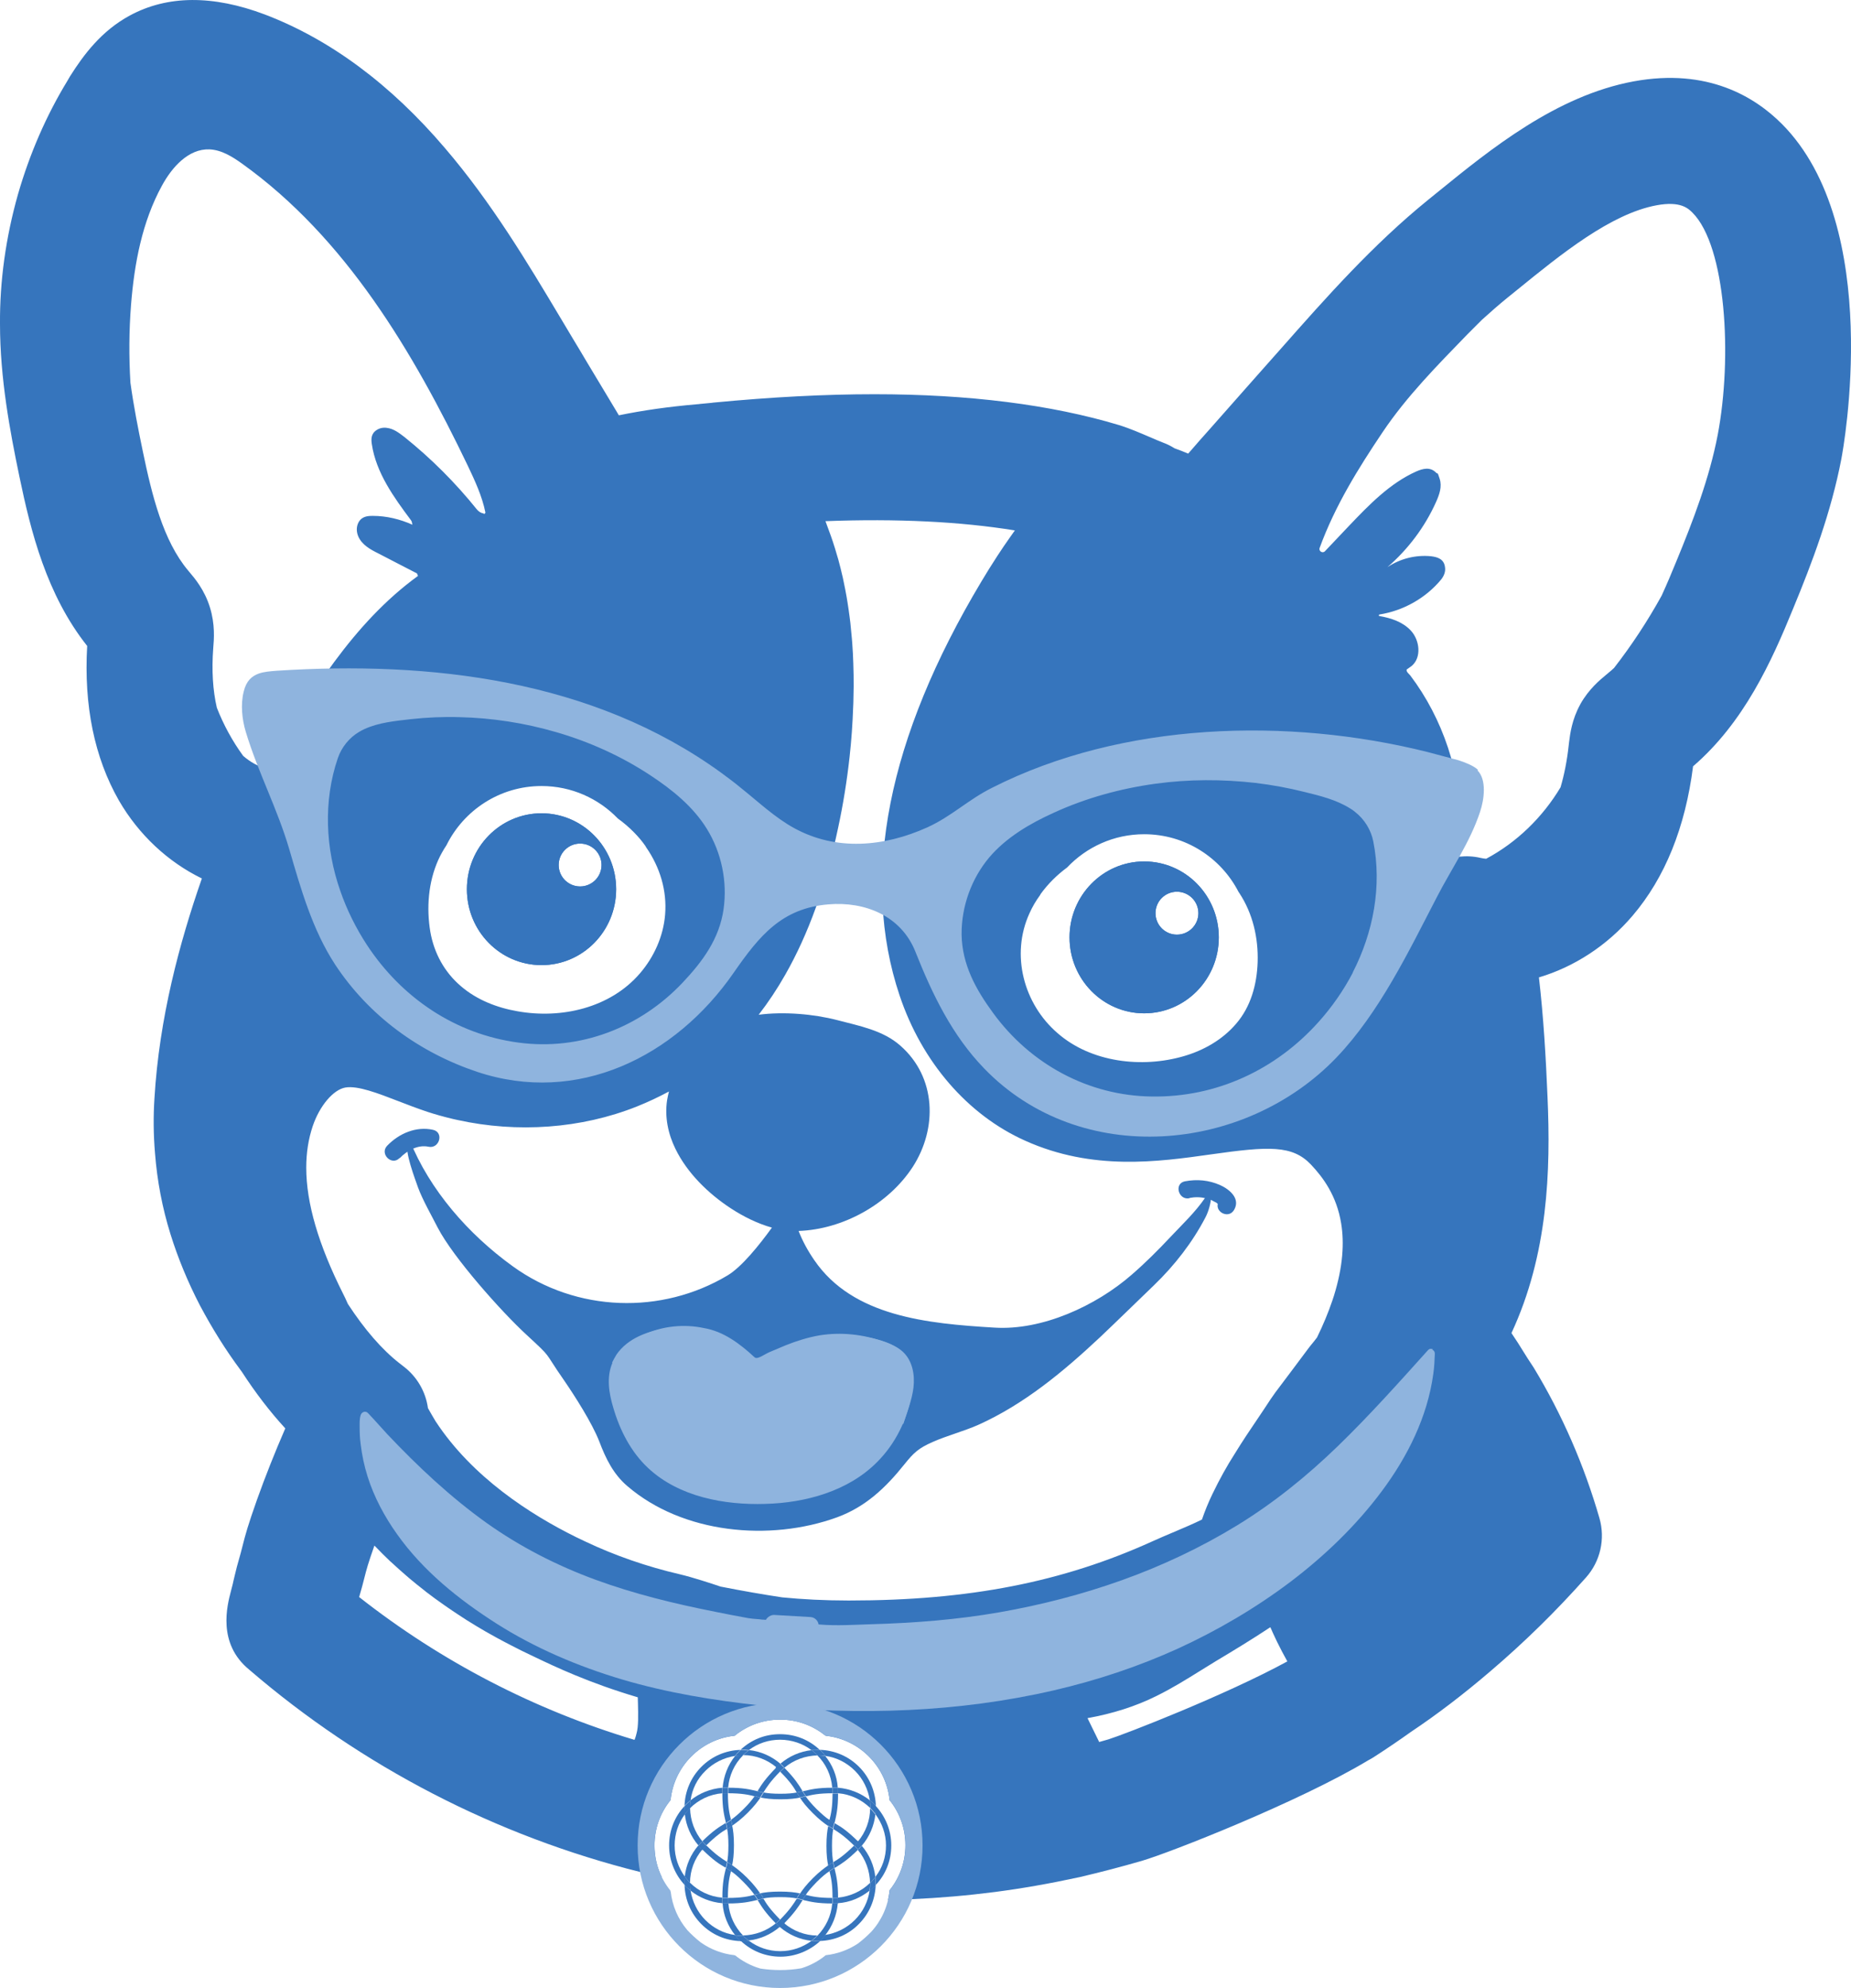 <?xml version="1.0" encoding="UTF-8"?>
<svg id="Layer_1" data-name="Layer 1" xmlns="http://www.w3.org/2000/svg" viewBox="0 0 364.58 391.41">
  <defs>
    <style>
      .cls-1 {
        fill: #8fb4de;
      }

      .cls-2 {
        fill: #3675bd;
      }
    </style>
  </defs>
  <g>
    <path class="cls-2" d="M106.66,160.13c-8.12,0-14.7,6.69-14.7,14.95s6.58,14.94,14.7,14.94,14.7-6.69,14.7-14.94-6.58-14.95-14.7-14.95ZM114.26,174.53c-2.33,0-4.22-1.89-4.22-4.22s1.89-4.22,4.22-4.22,4.22,1.89,4.22,4.22-1.89,4.22-4.22,4.22ZM106.66,160.13c-8.12,0-14.7,6.69-14.7,14.95s6.58,14.94,14.7,14.94,14.7-6.69,14.7-14.94-6.58-14.95-14.7-14.95ZM114.26,174.53c-2.33,0-4.22-1.89-4.22-4.22s1.89-4.22,4.22-4.22,4.22,1.89,4.22,4.22-1.89,4.22-4.22,4.22ZM350.96,24.4c-5.27-5.3-14.61-11.06-29.18-8.38-15.24,2.82-28.18,13.33-38.58,21.78l-1.84,1.49c-10.96,8.88-20.16,19.28-29.04,29.33-1.06,1.19-2.11,2.38-3.16,3.56-1.02,1.15-2.03,2.3-3.1,3.5l-7.91,8.95c-1.22,1.35-2.4,2.7-3.6,4.09l-.47.53s-.03.04-.05.06c-.87-.37-1.76-.71-2.68-1.04-.71-.45-1.46-.83-2.26-1.12-.66-.25-1.69-.69-2.68-1.12-1.79-.77-3.82-1.64-5.75-2.26-.07-.03-.15-.05-.23-.07-13.42-4.04-29.64-6.08-48.2-6.08-9.72,0-20.11.54-31.76,1.65-.08.01-.17.03-.25.04-.42.03-.89.08-1.48.14l-.84.08c-.07.01-.14.01-.22.03-.03,0-.05,0-.08.01-.09,0-.18,0-.27.02-5.59.48-10.68,1.2-15.44,2.18-.21-.34-.41-.69-.61-1.03-.03-.04-.05-.08-.08-.13-.94-1.56-1.87-3.11-2.8-4.66-.93-1.55-1.86-3.11-2.76-4.59-.91-1.55-1.84-3.09-2.77-4.63-.84-1.39-1.67-2.78-2.51-4.2-6.33-10.59-13.49-22.6-22.71-33.36-10.69-12.55-22.6-21.4-35.47-26.31-10.25-3.87-19.2-3.81-26.6.19-5.63,3.04-9.12,7.76-11.79,11.98-.18.29-.35.58-.51.88-4.15,6.81-7.42,14.31-9.74,22.35C1.13,46.77-.06,55.39,0,63.78,0,74.51,1.97,84.93,3.83,93.87c2.26,10.86,5.35,23.22,13.34,33.31-.67,11.75,1.42,21.96,6.24,30.41,3.95,6.83,9.75,12.16,16.35,15.37-4.41,12.65-8.4,27.49-9.34,43.3-.23,3.5-.2,7.14.11,10.78.42,5.46,1.45,10.83,3.04,15.92,1.46,4.7,3.41,9.43,5.81,14.06.02.03.04.07.06.11,2.38,4.47,5.03,8.7,7.9,12.56.09.13.18.25.28.38,2.71,4.18,5.58,7.91,8.57,11.16-2.09,4.81-3.95,9.51-5.57,14.04-1.83,5.19-2.25,6.74-2.88,9.24-.1.38-.21.8-.33,1.27-.68,2.36-.92,3.31-1.19,4.47-.07.28-.14.58-.23.97-.06.22-.11.45-.15.67-.05.25-.23.92-.35,1.36-.75,2.86-2.73,10.33,3.61,15.5,22.18,19.08,48.62,32.73,76.97,39.82,1.42.35,2.84.69,4.27,1-.94-1.91-1.43-4.02-1.43-6.22,0-3.28,1.09-6.36,3.13-8.89,0-.05.05-.15.05-.15.35-3.23,1.79-6.21,4.07-8.49,2.29-2.29,5.27-3.73,8.49-4.07h.05l.05-.05c2.54-2.04,5.62-3.13,8.89-3.13s6.36,1.09,8.89,3.13h.05l.05.05c3.23.34,6.21,1.78,8.5,4.07,2.28,2.28,3.72,5.26,4.07,8.49v.1c2.03,2.53,3.13,5.61,3.13,8.89s-1.1,6.36-3.13,8.89v.15c-.07.59-.17,1.17-.3,1.74,1.59-.03,3.17-.09,4.74-.16,5.48-.24,10.88-.71,16.32-1.41,5.3-.69,10.68-1.63,16.46-2.88.03,0,.06-.02.09-.02.03-.01.07-.01.11-.02,4.16-.98,8.28-2.05,12.24-3.2,2.82-.82,10.56-3.73,19.29-7.44,8.74-3.72,18.47-8.24,25.26-12.32t.01-.01c.36-.18.7-.38,1.05-.6.03-.02.07-.04.11-.06.09-.06.18-.12.26-.18h.01c2.36-1.53,4.73-3.13,7.05-4.79,5.1-3.4,10.37-7.42,15.66-11.95,6.68-5.7,12.84-11.73,18.82-18.45,2.83-3.18,3.83-7.59,2.65-11.68-3.02-10.47-7.37-20.43-12.93-29.61-.13-.21-.27-.42-.41-.63-.46-.66-1.01-1.55-1.6-2.49-.7-1.14-1.49-2.4-2.39-3.71,7.2-15.48,7.75-31.92,7.1-46.55-.32-7.62-.77-15.55-1.69-23.48,6.92-2.06,13.42-6.24,18.46-12.16,6.37-7.48,10.37-17.37,11.9-29.4,10.01-8.63,15.43-20.55,19.71-31.06,3.74-9.04,7.47-18.88,9.51-29.52v-.02c.36-1.85,8.41-45.63-11.73-65.88ZM202.76,179.84c.55-1.24,1.24-2.43,2.04-3.52.07-.09.12-.18.15-.27,0-.01,0-.02.01-.02,1.45-2,3.23-3.77,5.22-5.23,3.81-4.02,9.19-6.55,15.18-6.55,8.1,0,15.12,4.62,18.59,11.36.05.09.12.17.18.26,2.63,4.02,3.73,8.79,3.58,13.56-.15,4.42-1.34,8.79-4.27,12.17-2.69,3.13-6.36,5.21-10.29,6.35-8.24,2.39-18.22,1.24-24.83-4.52-6.7-5.76-9.28-15.44-5.56-23.59ZM121.69,161.15c1.12.81,2.18,1.71,3.15,2.7.84.84,1.63,1.77,2.3,2.74,0,.01,0,.02.01.02.02.08.07.15.12.22,2.73,3.93,4.12,8.54,3.73,13.26-.35,4.27-2.19,8.35-4.97,11.57-5.86,6.81-15.49,8.99-24.09,7.45-4.02-.69-7.99-2.23-11.12-4.91-3.28-2.78-5.31-6.51-6.06-10.73-.79-4.72-.4-9.73,1.54-14.11.46-1.02,1.01-2,1.63-2.93,3.41-6.9,10.51-11.67,18.73-11.67,5.91,0,11.23,2.46,15.03,6.39ZM52.93,150.49l-.52.83c-1.53-.4-3.11-1.28-4.51-2.49-2.13-2.92-3.87-6.12-5.19-9.49-.79-3.4-1.04-7.35-.71-11.73.15-1.77.39-4.68-.66-8.05-1.06-3.43-3-5.72-4.05-6.95l-.24-.29c-4.95-5.9-7.13-14.85-8.93-23.5-.91-4.37-1.8-8.89-2.43-13.46-.31-5.11-.28-10.24.12-15.35.65-8.15,2.18-16.34,6.11-23.5,1.98-3.62,5.21-7.25,9.33-7.1,2.39.1,4.52,1.44,6.46,2.83,20.36,14.6,33.62,36.95,44.45,59.5,1.39,2.93,2.78,5.91,3.43,9.09.05.2-.1.35-.3.35l-.05-.1c-.5-.05-.94-.35-1.29-.75-4.22-5.26-9.04-10.08-14.31-14.3-1.04-.8-2.13-1.64-3.47-1.79-.7-.1-1.39.05-1.94.4-1.19.74-1.14,1.84-.99,2.83.84,5.61,4.32,10.43,7.7,14.95.1.15.19.3.19.45l.1.44c-2.43-1.09-5.11-1.74-7.79-1.74-1.1,0-2.24.1-2.88,1.39-.4.85-.35,1.79,0,2.64.74,1.69,2.38,2.58,3.97,3.37,2.53,1.3,5.07,2.64,7.6,3.93l.2.49c-12.87,9.34-21.31,23.45-29.4,37.1ZM125.68,338.71c-.03,1.03-.11,1.92-.31,2.6-.05.18-.1.35-.14.53-.04.13-.09.28-.14.42-.03.1-.07.2-.11.3-19.65-5.87-38.09-15.42-54.24-28.12.13-.47.3-1.06.54-1.91.03-.1.06-.19.08-.29.17-.62.3-1.14.42-1.62.43-1.7.67-2.61,1.96-6.31.08.09.18.17.27.26.9.94,1.83,1.87,2.79,2.78.15.14.31.27.46.41.84.78,1.7,1.55,2.58,2.31.29.25.58.5.87.75.93.78,1.87,1.54,2.84,2.29.13.11.25.21.38.31,1.09.84,2.21,1.66,3.36,2.46.3.22.62.43.93.65.92.64,1.86,1.26,2.82,1.88.29.18.57.37.86.56,1.2.75,2.43,1.5,3.68,2.22.26.15.52.29.78.44,1.04.59,2.1,1.17,3.17,1.73.37.2.73.39,1.1.57,1.32.69,2.66,1.36,4.03,2l.8.38c3.75,1.79,10.48,5.01,20.16,7.87,0,.14.01.27.01.42h0s.02.61.02.61c.03,1.24.06,2.44.03,3.5ZM218.29,342.47c-.11.03-.21.06-.32.09-.49.14-.98.28-1.47.42-.77-1.57-1.54-3.15-2.3-4.7,4.96-.88,9.52-2.34,13.56-4.35,3.17-1.56,6.07-3.37,8.64-4.97,1.02-.64,2.05-1.28,3.08-1.9,3.45-2.06,7.09-4.27,10.73-6.68.06.13.12.26.18.39.09.22.19.44.29.66.18.39.37.79.55,1.18.11.23.22.46.33.69.21.43.43.86.66,1.3.1.19.2.39.3.59.33.63.68,1.27,1.04,1.92-12.19,6.65-32.16,14.4-35.27,15.36ZM262.72,255.17c-.09.3-.2.6-.3.91-.79,2.34-1.8,4.78-3.02,7.26-.41.53-.8,1.04-1.18,1.48-.15.19-.3.37-.44.56-1.08,1.46-2.15,2.89-3.23,4.32-1.11,1.47-2.23,2.95-3.34,4.44-.12.16-.2.27-.31.44l-.11.16c-.19.26-.37.53-.53.75-.03.05-.06.1-.09.14-.72,1.11-1.51,2.28-2.32,3.49-1.46,2.15-3.11,4.59-4.67,7.14h0c-1.51,2.35-2.95,4.94-4.38,7.9-.81,1.68-1.48,3.34-2.06,5.02-1.66.82-3.5,1.6-5.39,2.4-1.47.62-2.94,1.24-4.37,1.89-17.74,8.05-36.16,11.65-59.68,11.65h-.28c-4.64,0-8.95-.23-12.96-.62-3.78-.57-7.82-1.27-12.13-2.12-1.77-.6-5.51-1.83-7.99-2.41-6.57-1.53-12.83-3.7-18.69-6.48-.57-.27-1.16-.55-1.76-.84-9-4.44-20.5-11.82-27.71-22.84-.5-.83-1-1.7-1.49-2.57-.45-3.28-2.2-6.25-4.85-8.24-.08-.07-.19-.15-.3-.24-.03-.02-.05-.04-.08-.06-.1-.08-.2-.15-.31-.24-.03-.02-.05-.04-.08-.06-3.45-2.7-6.86-6.63-10.15-11.67l-.22-.49c-.19-.42-.42-.94-.72-1.51-4.85-9.65-7.26-17.86-7.26-24.83,0-2.95.43-5.67,1.28-8.19,1.35-3.99,4.05-7.18,6.43-7.59,2.43-.41,6.34,1.1,10.48,2.7,1.79.69,3.63,1.4,5.66,2.08,1.59.52,3.21.97,4.84,1.36.07.02.13.04.2.05.3.07.6.13.9.2,11.8,2.6,24.38,1.71,35.32-2.65,2.2-.88,4.3-1.87,6.33-2.96-.15.57-.27,1.16-.37,1.74-.49,3.28.2,6.61,1.64,9.54,2.34,4.82,6.56,8.89,10.98,11.77,2.4,1.56,5.18,2.96,8.03,3.75-2.54,3.51-5.95,7.74-8.73,9.41-12.96,7.75-29.74,7.3-42.31-1.79-8.79-6.35-16.34-15-20.31-24.83l-.35.65c-.74,1.39,1.44,7.05,1.99,8.64.89,2.43,2.68,5.56,3.87,7.9,3.08,5.95,12.62,16.63,17.48,21.1,5.27,4.87,3.23,2.98,7.35,8.89,2.19,3.18,5.61,8.54,7,12.12,1.3,3.43,2.79,6.46,5.52,8.79,10.92,9.39,28.06,10.98,41.32,6.16,5.56-2.04,9.53-5.76,13.26-10.43,1.84-2.29,2.78-3.18,5.61-4.42,2.68-1.19,6.21-2.14,8.89-3.33,9.09-4.07,16.84-10.53,24.04-17.28,3.57-3.38,6.75-6.51,10.62-10.23,4.13-3.98,7.6-8.49,10.14-13.36.64-1.24,1.04-2.73,1.14-4.12,0-.15,0-.35-.15-.45-.03-.02-.07-.02-.11-.02-.09,0-.19.02-.29.02-.3.15-.44.45-.64.69-1.94,2.84-4.47,5.22-6.81,7.7-2.43,2.59-4.96,5.12-7.65,7.45-7.05,6.16-17.68,11.03-27.06,10.43-13.21-.79-27.86-2.18-35.46-13.26-1.29-1.87-2.33-3.78-3.11-5.77,8.73-.31,17.69-5.25,22.48-12.6,4.91-7.6,4.66-17.68-2.44-23.89-3.42-3.03-8.09-3.88-12.41-5.02-4.67-1.21-10.55-1.71-15.49-1.06,1.88-2.43,3.63-5.05,5.23-7.87,4.57-8.01,8.03-17.62,10.41-28.89,1-4.63,1.75-9.32,2.27-14.03.36-3.28.59-6.53.7-9.74.01-.23.02-.46.03-.69,0-.09,0-.19.01-.28.03-1.05.05-2.1.06-3.14.01-1.52-.02-3.01-.07-4.49v-.02c-.04-1.36-.11-2.7-.21-4.03-.02-.29-.05-.57-.07-.86-.09-1.05-.19-2.09-.3-3.12-.05-.37-.09-.74-.14-1.11-.12-.96-.26-1.91-.41-2.85-.06-.37-.12-.74-.18-1.1-.18-1.06-.39-2.1-.61-3.13-.05-.21-.09-.43-.13-.64-.28-1.23-.58-2.45-.91-3.65-.08-.27-.16-.53-.24-.8-.26-.92-.54-1.83-.84-2.73-.12-.38-.25-.74-.38-1.11-.28-.8-.57-1.59-.87-2.37-.07-.18-.12-.36-.19-.53,14.12-.53,26.54.08,37.3,1.82-.22.3-.42.61-.64.91-.08.11-.15.22-.23.32-.45.64-.89,1.27-1.32,1.9-.42.62-.83,1.23-1.23,1.85-.03.05-.06.09-.09.14-1.08,1.65-2.1,3.3-3.07,4.92-18.49,30.88-23.91,58.31-16.12,81.53,4.38,13.08,13.39,23.5,24.69,28.57,13.32,6.01,26.26,4.18,36.66,2.71,11.37-1.61,16.01-1.85,19.68,2.02,2.39,2.53,5.06,6.13,5.94,11.58.62,3.78.38,8.45-1.44,14.29ZM338.32,85.65c-1.62,8.46-4.84,16.87-8.09,24.75-.94,2.31-1.92,4.64-2.96,6.9-2.75,4.97-5.87,9.72-9.35,14.2-.36.34-.73.67-1.12.98-.05.04-.1.08-.15.13l-.29.24c-1.27,1.05-3.4,2.82-5.05,5.72-.02.05-.05.09-.07.14-1.63,2.96-1.98,5.76-2.19,7.42l-.04.32c-.01.09-.02.18-.03.27-.33,3.05-.88,5.81-1.61,8.29-3.52,5.89-8.61,10.85-14.65,14.07-.36-.03-.72-.08-1.06-.16-1.4-.33-2.82-.4-4.22-.25.22-1.85.34-3.71.34-5.58,0-10.75-3.53-21.55-10.03-30.13-.3-.35-.79-.69-.69-1.14l.99-.7c1.99-1.68,1.59-5.11-.2-7-1.59-1.69-3.87-2.43-6.16-2.83-.15,0-.15-.25,0-.3,4.72-.74,9.14-3.23,12.17-6.9.55-.7.9-1.54.75-2.43-.2-1.64-1.54-1.99-2.74-2.14-2.98-.3-6.05.45-8.59,2.14,4.08-3.53,7.4-7.95,9.59-12.87.64-1.44,1.19-2.98.69-4.52-.49-1.54-.34-.84-.69-1.19-1.19-1.24-2.68-.79-3.93-.25-5.21,2.34-9.28,6.56-13.21,10.68l-4.76,5.02c-.45.49-1.29,0-1.05-.65,3.03-8.29,7.6-15.64,12.37-22.74,4.77-7.11,10.83-13.22,16.79-19.37.92-.94,1.85-1.87,2.79-2.79,1.67-1.51,3.36-3,5.1-4.41l1.87-1.51c8.64-7.02,18.43-14.97,27.45-16.64,4.75-.88,6.26.65,7.08,1.47,6.57,6.6,7.88,28.36,4.95,43.76ZM225.36,199.51c8.12,0,14.7-6.69,14.7-14.95s-6.58-14.95-14.7-14.95-14.7,6.7-14.7,14.95,6.58,14.95,14.7,14.95ZM231.81,175.57c2.34,0,4.23,1.89,4.23,4.22s-1.89,4.23-4.23,4.23-4.22-1.89-4.22-4.23,1.89-4.22,4.22-4.22ZM106.66,190.02c8.12,0,14.7-6.69,14.7-14.94s-6.58-14.95-14.7-14.95-14.7,6.69-14.7,14.95,6.58,14.94,14.7,14.94ZM114.26,166.09c2.33,0,4.22,1.89,4.22,4.22s-1.89,4.22-4.22,4.22-4.22-1.89-4.22-4.22,1.89-4.22,4.22-4.22ZM106.66,160.13c-8.12,0-14.7,6.69-14.7,14.95s6.58,14.94,14.7,14.94,14.7-6.69,14.7-14.94-6.58-14.95-14.7-14.95ZM114.26,174.53c-2.33,0-4.22-1.89-4.22-4.22s1.89-4.22,4.22-4.22,4.22,1.89,4.22,4.22-1.89,4.22-4.22,4.22ZM106.66,160.13c-8.12,0-14.7,6.69-14.7,14.95s6.58,14.94,14.7,14.94,14.7-6.69,14.7-14.94-6.58-14.95-14.7-14.95ZM114.26,174.53c-2.33,0-4.22-1.89-4.22-4.22s1.89-4.22,4.22-4.22,4.22,1.89,4.22,4.22-1.89,4.22-4.22,4.22Z"/>
    <path class="cls-2" d="M234.3,235.86c1.09-.2,2.19-.2,3.28.1,1.09.3.99.3,1.44.55.25.1.45.25.65.35.45.5.6.4.4-.35-1.14,1.94,1.84,3.63,2.98,1.74,1.34-2.23-.84-4.07-2.73-4.92-2.23-.99-4.57-1.19-6.95-.74-2.19.45-1.24,3.77.89,3.33h0l.05-.05Z"/>
    <path class="cls-2" d="M157.02,218.83c.05,8-1.34,15.84-1.24,23.04v.65c-1.09,0-2.68-.2-3.72-.2l.25-.7c1.69-6.16,3.87-18.87,4.52-22.8.65-3.92.2-.1.2,0h0Z"/>
    <path class="cls-2" d="M78.75,228.01c1.44-1.49,3.58-2.68,5.66-2.23,2.14.45,3.08-2.83.89-3.33-3.33-.74-6.7.7-9.04,3.13-1.54,1.59.89,4.02,2.43,2.43h.05Z"/>
    <path class="cls-1" d="M120.62,268.34c-1.19,2.78-.7,5.91.15,8.74,1.29,4.47,3.48,8.79,6.9,11.97,6.06,5.66,15,7.3,23.04,7.05,7.9-.2,16.34-2.48,22.05-8.24,3.63-3.63,5.96-8.39,6.8-13.41.35-2.04.4-4.27-.4-6.21-1.09-2.68-3.97-3.92-6.56-4.57-5.12-1.29-11.03-1.19-15.99.79-2.33.94-4.62,2.19-6.26,4.12-1.89,2.28-2.53,5.02-3.53,7.75-.25.7-1.14.6-1.24-.15-.2-1.49.55-3.28,1.09-4.62.65-1.54,1.04-3.38.2-4.92-.79-1.44-2.28-2.43-3.72-3.23-3.48-1.94-7.65-2.48-11.57-1.94-3.87.55-7.9,1.94-10.18,5.26,0,0,0,.05-.05.1-.3.5-.55.94-.79,1.44l.05.05Z"/>
    <path class="cls-1" d="M120.47,268.74c5.41-.89,11.07-1.64,16.39-.15,1.79.5,3.53,1.29,4.72,2.68,2.28,2.68,1.84,6.61,2.23,10.13,0,.15,0,.3.15.45.2.25.65.2.89-.1s.25-.6.35-.94c.94-5.61,6.11-9.93,11.72-10.78,3.97-.6,8.05.4,11.57,2.28,1.74.94,3.28,2.14,4.72,3.48,1.44,1.34,1.64,1.54,2.48,2.33.84.79,2.28,2.04,2.19,2.38.74-2.43,1.74-4.77,2.04-7.3s-.2-5.26-2.04-7c-.99-.94-2.28-1.49-3.63-1.99-4.12-1.49-8.54-1.99-12.86-1.29-2.28.4-4.47,1.09-6.61,1.94-1.09.45-2.14.89-3.18,1.34s-2.19,1.34-2.78,1.14c-.1,0-.15-.1-.25-.15-2.78-2.58-6.06-5.07-9.93-5.71-3.92-.84-8.1-.4-11.72,1.24-2.73,1.24-5.21,3.23-6.36,6.01h-.1Z"/>
    <g id="Layer_3" data-name="Layer 3">
      <g>
        <g>
          <path class="cls-1" d="M282.22,265.66c-.3-.15-.65-.15-.94.15-5.81,6.46-11.62,12.96-17.83,18.97-6.06,5.86-12.56,11.12-19.77,15.54-7.15,4.37-14.75,7.95-22.65,10.78-7.9,2.83-16.04,4.92-24.29,6.36-8.29,1.44-16.64,2.09-25.08,2.33-3.43.1-6.85.35-10.28.05-1.94-.15-3.82-.35-5.76-.5-1.74-.15-3.48-.3-5.21-.45h-.1c-.35,0-.7-.1-1.04-.1-.7-.05-1.29-.1-1.89-.2-2.14-.4-4.32-.79-6.46-1.24-8.05-1.59-16.04-3.53-23.74-6.36-7.55-2.78-14.75-6.46-21.31-11.12-7.1-5.07-13.56-11.12-19.57-17.48-1.29-1.39-2.53-2.83-3.82-4.17-.45-.5-1.24-.25-1.44.4-.25.79-.2,1.64-.2,2.48,0,1.09.05,2.19.2,3.23.25,2.14.7,4.27,1.34,6.31,1.29,4.12,3.38,8,5.86,11.47,5.12,7.2,12.12,12.81,19.52,17.53,7.65,4.87,16.09,8.44,24.78,11.03,8.89,2.63,18.08,4.12,27.27,5.12,9.68,1.04,19.42,1.34,29.1.89,9.63-.45,19.22-1.69,28.66-3.87,8.39-1.94,16.64-4.67,24.48-8.24,7.8-3.58,15.25-7.95,22.1-13.11,6.75-5.12,12.96-11.07,18.03-17.88,5.07-6.8,8.99-14.65,10.13-23.09.2-1.34.25-2.63.3-3.97,0-.4-.2-.65-.5-.79l.1-.05Z"/>
          <rect class="cls-1" x="146.65" y="321.73" width="17.78" height="10.63" rx="1.74" ry="1.74" transform="translate(-179.92 463.5) rotate(-86.7)"/>
        </g>
        <g>
          <g>
            <path class="cls-2" d="M157.57,353.91c-.2-.3-.4-.6-.55-.89,0,0,0-.1-.05-.1-.79.15-1.79.25-3.28.25s-2.48-.1-3.28-.25c0,0,0,.1-.05.1-.15.3-.35.6-.55.89.94.2,2.09.35,3.92.35s2.98-.15,3.92-.35h-.1Z"/>
            <path class="cls-2" d="M142.27,352.82v-.84c-2.38.2-4.52,1.09-6.26,2.48-.05.5-.1.94-.1,1.44v.1c1.69-1.64,3.87-2.73,6.36-2.93v-.25h0Z"/>
            <path class="cls-2" d="M163.98,373.68c-2.78,0-4.07-.3-5.26-.6-.25.35-.45.65-.65.99.1,0,.15,0,.25.05,1.29.3,2.63.65,5.61.65v-.89c0-.3,0-.15,0-.2h.05Z"/>
            <path class="cls-2" d="M163.98,353.07v-1.09c-2.98,0-4.32.35-5.61.65-.05,0-.15,0-.25.05.2.3.4.65.65.99,1.19-.3,2.48-.6,5.26-.6h-.05Z"/>
            <path class="cls-2" d="M165.07,352.82v.25c2.48.2,4.67,1.29,6.36,2.93,0-.5,0-1.04-.1-1.54-1.74-1.39-3.92-2.28-6.26-2.48v.84h0Z"/>
            <path class="cls-2" d="M149.77,372.78c.2.3.4.6.55.89,0,0,0,.1.05.1.79-.15,1.79-.25,3.28-.25s2.48.1,3.28.25c0,0,0-.1.05-.1.15-.3.35-.6.55-.89-.94-.2-2.09-.35-3.92-.35s-2.98.15-3.92.35h.1Z"/>
            <path class="cls-2" d="M171.38,370.7c-1.64,1.64-3.87,2.68-6.36,2.93v1.09c2.38-.15,4.52-1.09,6.26-2.48.05-.5.1-1.04.1-1.54h0Z"/>
            <path class="cls-2" d="M172.42,357.19c1.29,1.74,2.09,3.87,2.09,6.16s-.74,4.47-2.09,6.16c.05.55.1,1.09.05,1.64,1.94-2.04,3.08-4.77,3.08-7.8s-1.19-5.76-3.08-7.8c0,.55,0,1.09-.05,1.64Z"/>
            <path class="cls-2" d="M143.37,373.68v1.09c2.98,0,4.32-.35,5.61-.65.1,0,.15,0,.25-.05-.2-.3-.4-.65-.65-.99-1.19.3-2.48.6-5.26.6h.05Z"/>
            <path class="cls-2" d="M143.37,353.07c2.78,0,4.07.3,5.26.6.25-.35.45-.65.65-.99-.1,0-.15,0-.25-.05-1.29-.3-2.63-.65-5.61-.65v.89c0,.3,0,.15,0,.2h-.05Z"/>
            <path class="cls-2" d="M134.92,369.51c-1.29-1.74-2.04-3.87-2.04-6.16s.74-4.47,2.04-6.16c0-.4-.05-.84-.05-1.29s0-.25,0-.35c-1.94,2.04-3.08,4.77-3.08,7.8s1.19,5.76,3.08,7.8v-.35c0-.45,0-.84.05-1.29Z"/>
            <path class="cls-2" d="M142.27,373.88v-.25c-2.48-.2-4.67-1.29-6.36-2.93v.1c0,.5,0,.99.1,1.44,1.74,1.39,3.92,2.28,6.26,2.48v-.84h0Z"/>
            <path class="cls-2" d="M158.56,373.03c-.35-.1-.65-.15-.99-.25-.2.3-.35.6-.55.89,0,0,0,.1-.05.1.4.05.79.15,1.14.25.2-.3.4-.65.65-.99h-.2Z"/>
            <path class="cls-2" d="M148.73,353.66c.35.1.65.15.99.25.2-.3.35-.6.55-.89,0,0,0-.1.05-.1-.4-.05-.79-.15-1.14-.25-.2.3-.4.65-.65.99h.2Z"/>
            <path class="cls-2" d="M163.98,353.07h1.09v-1.09h-.84c-.3,0-.15,0-.25,0v.89c0,.3,0,.15,0,.2Z"/>
            <path class="cls-2" d="M143.37,373.68h-1.09v1.09h.84c.3,0,.15,0,.25,0v-.89c0-.3,0-.15,0-.2h0Z"/>
            <path class="cls-2" d="M134.92,357.19c.3-.4.65-.79,1.04-1.19v-.1c0-.5,0-.99.1-1.44-.45.35-.84.7-1.19,1.09v.35c0,.45,0,.84.05,1.29h0Z"/>
            <path class="cls-2" d="M172.42,369.56c-.3.4-.65.79-1.04,1.19,0,.5,0,1.04-.1,1.54.4-.35.84-.7,1.19-1.09,0-.55,0-1.09-.05-1.64h0Z"/>
          </g>
          <g>
            <path class="cls-2" d="M162.59,380.98c-.5.05-.94.1-1.44.1s-.05,0-.1,0c-.35.35-.74.7-1.19,1.04.4,0,.84.05,1.29.05s.25,0,.35,0c.4-.35.74-.74,1.09-1.19h0Z"/>
            <g>
              <path class="cls-2" d="M154.29,378.84c-.2.2-.4.4-.65.6,1.74,1.49,3.87,2.43,6.16,2.68.4-.3.79-.65,1.19-1.04-2.43,0-4.72-.89-6.56-2.43-.05.05-.1.1-.2.2h.05Z"/>
              <g>
                <path class="cls-2" d="M168.25,363.35s.1.1.15.15c.2.2.4.45.6.65l.2-.2c.2-.2.4-.4.6-.65-.2-.2-.4-.45-.6-.65-.05-.05-.1-.1-.2-.2-.2.25-.4.45-.6.65l-.15.15v.1Z"/>
                <path class="cls-2" d="M172.47,371.14c-.35.4-.79.74-1.19,1.09-.3,2.14-1.29,4.17-2.93,5.81-1.59,1.59-3.63,2.58-5.81,2.93-.35.45-.7.84-1.09,1.19,2.93-.1,5.66-1.24,7.7-3.33,2.14-2.14,3.23-4.92,3.33-7.7h0Z"/>
                <path class="cls-2" d="M144.21,367.27c-.1.35-.15.7-.25.99v.15c.7.45,1.44,1.09,2.48,2.14,1.04,1.04,1.69,1.84,2.14,2.48h.15c.35-.1.65-.15.99-.25-.55-.79-1.24-1.74-2.53-3.03-1.29-1.29-2.23-1.99-3.03-2.53l.05.05Z"/>
                <path class="cls-2" d="M163.13,359.47c.1-.35.15-.7.25-.99v-.15c-.7-.45-1.44-1.09-2.53-2.14-1.04-1.04-1.69-1.84-2.14-2.48h-.15c-.35.1-.65.15-.99.25.5.79,1.24,1.74,2.53,3.03,1.29,1.29,2.23,1.99,3.03,2.53v-.05Z"/>
                <path class="cls-2" d="M136.02,354.46c.3-2.19,1.29-4.22,2.93-5.81,1.59-1.59,3.63-2.58,5.81-2.93.25-.35.55-.65.84-.94l.25-.25c-2.93.1-5.61,1.24-7.7,3.33-2.09,2.09-3.23,4.82-3.33,7.7.35-.4.74-.74,1.19-1.09h0Z"/>
                <path class="cls-2" d="M138.15,362.75s.1-.1.2-.2c-1.54-1.84-2.38-4.12-2.43-6.56-.35.35-.7.74-1.04,1.19.25,2.28,1.19,4.42,2.68,6.16.2-.2.4-.45.6-.65v.05Z"/>
                <path class="cls-2" d="M153.65,377.95c-1.94-1.99-2.68-3.08-3.28-4.12-.4.05-.79.15-1.14.25,0,.05.1.15.1.2.7,1.14,1.39,2.28,3.48,4.42.25-.2.45-.4.65-.6.05-.05.1-.1.15-.15h.05Z"/>
                <path class="cls-2" d="M153.05,347.85c.2-.2.4-.4.65-.6-1.74-1.49-3.87-2.43-6.16-2.68-.4.3-.74.6-1.09.94l-.05.05c2.43,0,4.72.89,6.56,2.43.05-.05.1-.1.2-.2l-.1.05Z"/>
                <path class="cls-2" d="M169.14,363.99s-.1.1-.2.2c1.59,1.89,2.38,4.22,2.43,6.56.35-.35.7-.74,1.04-1.19-.25-2.23-1.14-4.37-2.68-6.16-.2.2-.35.45-.6.65v-.05Z"/>
                <path class="cls-2" d="M139.09,363.35s-.1.1-.15.15c-.2.2-.4.45-.6.65,2.14,2.09,3.28,2.83,4.42,3.48.05,0,.15.1.2.1.1-.35.15-.74.25-1.14-1.04-.65-2.14-1.34-4.12-3.28v.05Z"/>
                <path class="cls-2" d="M168.25,363.35l.15-.15c.2-.2.4-.45.6-.65-2.14-2.09-3.28-2.83-4.42-3.48-.05,0-.15-.1-.2-.1-.1.35-.2.74-.25,1.14,1.04.65,2.14,1.34,4.12,3.28v-.05Z"/>
                <path class="cls-2" d="M153.65,348.8c1.99,1.99,2.68,3.08,3.28,4.12.4-.05.79-.15,1.14-.25,0-.05-.1-.15-.1-.2-.7-1.14-1.39-2.28-3.48-4.42-.2.2-.45.4-.65.6-.05.05-.1.1-.15.15h-.05Z"/>
                <path class="cls-2" d="M157.02,353.02c.15.3.35.6.55.89.35-.1.7-.15.99-.25h.15c-.25-.35-.45-.65-.65-.99-.35.1-.74.2-1.14.25,0,0,0,.1.05.1h.05Z"/>
                <path class="cls-2" d="M150.32,373.68c-.15-.3-.35-.6-.55-.89-.35.05-.7.15-.99.25h-.15c.25.35.45.65.65.99.35-.1.74-.15,1.14-.25,0,0,0-.1-.05-.1h-.05Z"/>
                <path class="cls-2" d="M139.09,363.35s-.1-.1-.15-.15c-.2-.2-.4-.45-.6-.65-.05.05-.1.1-.2.2-.2.2-.4.4-.6.65.2.2.35.4.6.65.05.05.1.1.2.2.2-.25.4-.45.6-.65.05-.05.1-.1.15-.15v-.1Z"/>
                <path class="cls-2" d="M144.76,345.72c.5-.05.99-.1,1.44-.1s.05,0,.1,0l.05-.05c.35-.35.74-.65,1.09-.94-.4,0-.84-.05-1.24-.05s-.25,0-.35,0c-.1.1-.2.15-.25.25-.3.3-.6.6-.84.94v-.05Z"/>
              </g>
            </g>
          </g>
          <g>
            <g>
              <path class="cls-2" d="M147.49,344.57c1.79-1.34,3.92-2.04,6.16-2.04s4.47.74,6.16,2.04c.4,0,.84-.05,1.29-.05s.25,0,.35,0c-2.04-1.94-4.77-3.08-7.8-3.08s-5.66,1.09-7.8,3.08h.35c.45,0,.84,0,1.24.05h.05Z"/>
              <path class="cls-2" d="M144.21,359.47c-.3.2-.6.4-.89.55,0,0-.1,0-.1.05.15.79.25,1.79.25,3.28s-.1,2.48-.25,3.28c0,0,.1,0,.1.05.3.15.6.35.89.55.2-.94.35-2.09.35-3.92s-.15-2.98-.35-3.92v.1Z"/>
              <path class="cls-2" d="M164.17,351.97h.84c-.15-2.38-1.09-4.52-2.48-6.26-.5-.05-.94-.1-1.44-.1s-.05,0-.1,0c1.64,1.64,2.73,3.87,2.93,6.36h.25Z"/>
              <path class="cls-2" d="M164.17,374.77h-.25c-.2,2.48-1.29,4.67-2.93,6.36h.1c.5,0,.99,0,1.44-.1,1.39-1.74,2.28-3.92,2.48-6.26h-.84Z"/>
              <path class="cls-2" d="M143.17,374.77h-.84c.15,2.28,1.04,4.47,2.48,6.26.5.05.99.1,1.49.1s.05,0,.1,0c-1.69-1.74-2.73-3.92-2.93-6.36h-.3Z"/>
              <path class="cls-2" d="M143.37,353.07h-1.09c0,2.98.35,4.32.65,5.61,0,.1,0,.15.05.25.3-.2.65-.4.99-.65-.3-1.19-.6-2.48-.6-5.26v.05Z"/>
              <path class="cls-2" d="M163.98,353.07c0,2.78-.3,4.07-.6,5.26.35.25.65.45.99.65,0-.1,0-.15.05-.25.3-1.29.65-2.63.65-5.61h-.89c-.3,0-.15,0-.2,0v-.05Z"/>
              <path class="cls-2" d="M143.37,373.68c0-2.78.3-4.07.6-5.26-.35-.25-.65-.45-.99-.65,0,.05,0,.15-.05.25-.3,1.29-.65,2.63-.65,5.61h.89c.3,0,.15,0,.2,0v.05Z"/>
              <path class="cls-2" d="M159.85,382.12c-1.74,1.29-3.87,2.04-6.16,2.04s-4.42-.74-6.16-2.04c-.4,0-.84.05-1.24.05s-.25,0-.35,0c2.14,1.99,4.87,3.08,7.8,3.08s5.76-1.19,7.8-3.08h-.35c-.45,0-.84,0-1.29-.05h-.05Z"/>
              <path class="cls-2" d="M164.37,367.77c-.3.2-.65.4-.99.65.3,1.19.6,2.48.6,5.26h1.09c0-2.98-.35-4.32-.65-5.61,0-.1,0-.15-.05-.25v-.05Z"/>
              <path class="cls-2" d="M163.13,367.27c.3-.2.6-.4.89-.55,0,0,.1,0,.1-.05-.15-.79-.25-1.79-.25-3.28s.1-2.48.25-3.28c0,0-.1,0-.1-.05-.3-.15-.55-.35-.89-.55-.2.94-.35,2.09-.35,3.92s.15,2.98.35,3.92v-.1Z"/>
              <path class="cls-2" d="M143.17,351.97h.25c.2-2.38,1.19-4.62,2.93-6.36h-.1c-.5,0-.99,0-1.44.1-1.44,1.79-2.28,3.97-2.48,6.26h.84Z"/>
            </g>
            <path class="cls-2" d="M163.98,373.68v1.09h1.09v-.84c0-.3,0-.15,0-.25h-.89c-.3,0-.15,0-.2,0Z"/>
            <path class="cls-2" d="M143.37,353.07v-1.09h-1.09v.84c0,.3,0,.15,0,.25h.89c.3,0,.15,0,.2,0h0Z"/>
            <path class="cls-2" d="M159.85,344.57c.4.3.79.65,1.19,1.04h.1c.5,0,.99,0,1.44.1-.35-.45-.7-.84-1.09-1.19h-.35c-.45,0-.84,0-1.29.05h0Z"/>
            <path class="cls-2" d="M147.49,382.12c-.4-.3-.74-.6-1.09-.94l-.05-.05h-.1c-.5,0-.99,0-1.49-.1.25.35.55.65.84.94.1.1.2.15.25.25h.35c.45,0,.84,0,1.24-.05l.05-.05Z"/>
            <path class="cls-2" d="M143.37,360.02c.3-.15.6-.35.89-.55-.1-.35-.15-.7-.25-.99v-.15c-.35.25-.65.45-.99.65.1.35.15.74.25,1.14,0,0,.1,0,.1-.05v-.05Z"/>
            <path class="cls-2" d="M163.33,358.43c-.1.35-.15.65-.25.99.3.2.6.4.89.55,0,0,.1,0,.1.05.05-.4.15-.79.25-1.14-.3-.2-.65-.4-.99-.65v.2Z"/>
            <path class="cls-2" d="M144.01,368.26c.1-.35.15-.65.25-.99-.3-.2-.6-.4-.89-.55,0,0-.1,0-.1-.05-.1.4-.15.79-.25,1.14.3.2.65.4.99.65v-.2Z"/>
          </g>
          <g>
            <g>
              <path class="cls-2" d="M169.14,362.75c.2.2.4.4.6.65,1.54-1.79,2.43-3.97,2.68-6.16-.3-.4-.65-.79-1.04-1.19,0,2.33-.84,4.67-2.43,6.56l.2.2v-.05Z"/>
              <path class="cls-2" d="M139.09,363.35c1.99-1.94,3.08-2.68,4.12-3.28-.1-.4-.15-.79-.25-1.14-.05,0-.15.1-.2.1-1.14.7-2.28,1.39-4.42,3.48.2.25.4.45.6.65.05.05.1.1.15.15v.05Z"/>
              <path class="cls-2" d="M153.65,348.8s-.1-.1-.15-.15c-.2-.2-.45-.4-.65-.6-2.09,2.14-2.83,3.28-3.53,4.42,0,.05-.1.15-.1.2.35.1.74.2,1.14.25.65-1.04,1.34-2.14,3.28-4.12h0Z"/>
              <path class="cls-2" d="M168.25,363.35c-1.99,1.94-3.08,2.68-4.12,3.28.1.4.15.79.25,1.14.05,0,.15-.1.2-.1,1.14-.7,2.28-1.39,4.42-3.48-.2-.25-.4-.45-.6-.65-.05-.05-.1-.1-.15-.15v-.05Z"/>
              <path class="cls-2" d="M149.77,353.91c-.35-.05-.7-.15-.99-.25h-.15c-.5.7-1.09,1.44-2.14,2.48-1.04,1.04-1.84,1.69-2.48,2.14v.15c.1.35.15.65.25.99.79-.55,1.74-1.24,3.03-2.53,1.29-1.29,1.99-2.23,2.53-3.03l-.05.05Z"/>
              <path class="cls-2" d="M153.65,377.95s.1.1.15.15c.2.2.45.4.65.6,2.09-2.14,2.83-3.33,3.53-4.42,0-.05.1-.15.1-.2-.35-.1-.74-.15-1.14-.25-.65,1.04-1.34,2.14-3.28,4.12h0Z"/>
              <path class="cls-2" d="M163.13,367.27c-.79.55-1.74,1.24-3.03,2.53-1.29,1.29-1.99,2.23-2.53,3.03.35.05.7.15.99.25h.15c.45-.7,1.09-1.44,2.14-2.53,1.04-1.04,1.84-1.69,2.53-2.14v-.15c-.1-.35-.15-.65-.25-.99Z"/>
              <path class="cls-2" d="M153.05,378.84l-.2-.2c-1.84,1.54-4.12,2.38-6.56,2.43l.05.05c.35.35.74.65,1.09.94,2.28-.25,4.42-1.19,6.16-2.68-.2-.2-.45-.4-.65-.6l.1.05Z"/>
              <path class="cls-2" d="M162.59,345.72c2.19.3,4.22,1.34,5.81,2.93,1.64,1.64,2.58,3.68,2.93,5.81.4.35.84.7,1.19,1.09-.1-2.78-1.19-5.56-3.33-7.7-2.09-2.09-4.82-3.23-7.7-3.33.4.35.74.74,1.09,1.19h0Z"/>
              <path class="cls-2" d="M144.76,380.98c-2.19-.3-4.22-1.34-5.81-2.93-1.59-1.59-2.58-3.63-2.93-5.81-.4-.35-.84-.7-1.19-1.09.1,2.93,1.24,5.61,3.33,7.7,2.09,2.09,4.77,3.23,7.7,3.33-.1-.1-.2-.15-.25-.25-.3-.3-.6-.6-.84-.94h0Z"/>
              <path class="cls-2" d="M154.29,347.85s.1.1.2.2c1.84-1.54,4.12-2.38,6.56-2.43-.35-.35-.74-.7-1.19-1.04-2.28.25-4.42,1.19-6.16,2.68.2.2.45.35.65.6h-.05Z"/>
              <path class="cls-2" d="M138.15,363.99c-.2-.2-.4-.4-.6-.65-1.49,1.74-2.43,3.87-2.68,6.16.3.4.65.79,1.04,1.19,0-2.43.89-4.72,2.43-6.56-.05-.05-.1-.1-.2-.2v.05Z"/>
            </g>
            <path class="cls-2" d="M171.33,354.46c.05.5.1,1.04.1,1.54.35.35.7.74,1.04,1.19.05-.55.1-1.09.05-1.64-.35-.4-.74-.74-1.19-1.09h0Z"/>
            <path class="cls-2" d="M136.02,372.24c-.05-.5-.1-.94-.1-1.44s0-.05,0-.1c-.35-.35-.7-.74-1.04-1.19,0,.4-.05.84-.05,1.29s0,.25,0,.35c.35.4.74.74,1.19,1.09h0Z"/>
            <path class="cls-2" d="M163.98,366.72c-.3.15-.55.35-.89.55.05.35.15.7.25.99v.15c.35-.25.65-.45.99-.65-.1-.35-.15-.74-.25-1.14,0,0-.1,0-.1.05v.05Z"/>
            <path class="cls-2" d="M153.65,377.95s-.1.1-.15.15c-.2.2-.45.4-.65.6l.2.2c.2.2.4.4.65.6.2-.2.45-.4.65-.6.05-.05.1-.1.2-.2-.25-.2-.45-.4-.65-.6-.05-.05-.1-.1-.15-.15h-.1Z"/>
            <path class="cls-2" d="M153.65,348.8s.1-.1.15-.15c.2-.2.45-.4.65-.6-.05-.05-.1-.1-.2-.2-.2-.2-.4-.4-.65-.6-.2.2-.4.4-.65.6-.05.05-.1.1-.2.2.2.2.45.4.65.6.05.05.1.1.15.15h.1Z"/>
          </g>
        </g>
        <path class="cls-1" d="M153.65,335.29c-15.49,0-28.06,12.56-28.06,28.06s12.57,28.06,28.06,28.06,28.06-12.57,28.06-28.06-12.56-28.06-28.06-28.06ZM171.41,380.54c-.77.77-1.59,1.49-2.45,2.14-1.88,1.24-4.04,2.02-6.27,2.27h-.05c0,.05-.05.05-.05.05-1.42,1.15-3.02,1.99-4.73,2.52,0,0-.02,0-.04.01-1.36.23-2.75.35-4.17.35-1.3,0-2.58-.1-3.83-.29-.02,0-.04-.01-.06-.01-.26-.08-.52-.16-.78-.25-1.49-.53-2.9-1.31-4.17-2.33h-.1l-.05-.05c-2.39-.26-4.64-1.12-6.58-2.47-.03-.02-.05-.03-.07-.05-.95-.75-1.84-1.56-2.66-2.44,0,0-.01-.01-.01-.02-1.8-2.14-2.93-4.76-3.24-7.58h-.05v-.15c-2.04-2.53-3.13-5.61-3.13-8.89s1.09-6.36,3.13-8.89c0-.05.05-.15.05-.15.35-3.23,1.79-6.21,4.07-8.49s5.27-3.73,8.49-4.08h.05l.05-.04c2.54-2.04,5.62-3.13,8.89-3.13s6.36,1.09,8.89,3.13h.05l.05.04c3.23.35,6.21,1.79,8.5,4.08,2.28,2.28,3.72,5.26,4.07,8.49v.1c2.03,2.53,3.13,5.61,3.13,8.89s-1.1,6.36-3.13,8.89v.15c-.33,3.03-1.61,5.84-3.65,8.05-.05.05-.1.1-.15.15Z"/>
      </g>
    </g>
  </g>
  <path class="cls-2" d="M225.36,169.61c-8.12,0-14.7,6.7-14.7,14.95s6.58,14.95,14.7,14.95,14.7-6.69,14.7-14.95-6.58-14.95-14.7-14.95ZM231.81,184.02c-2.33,0-4.22-1.89-4.22-4.23s1.89-4.22,4.22-4.22,4.23,1.89,4.23,4.22-1.89,4.23-4.23,4.23Z"/>
  <path class="cls-2" d="M106.66,160.13c-8.12,0-14.7,6.69-14.7,14.95s6.58,14.94,14.7,14.94,14.7-6.69,14.7-14.94-6.58-14.95-14.7-14.95ZM114.26,174.53c-2.33,0-4.22-1.89-4.22-4.22s1.89-4.22,4.22-4.22,4.22,1.89,4.22,4.22-1.89,4.22-4.22,4.22Z"/>
  <path class="cls-1" d="M291.11,151.58c-.84-.84-2.73-1.54-3.82-1.89-2.04-.55-4.07-1.09-6.16-1.64-27.46-6.85-60.04-5.96-85.72,7.05-4.77,2.38-7.95,5.61-12.76,7.8-8.59,3.87-17.98,4.67-26.22.15-3.82-2.09-7.05-5.17-10.48-7.9-1.24-1.04-2.53-1.99-3.87-2.98-25.38-18.43-57.41-22.05-87.56-20.11-1.29.1-2.53.2-3.53.55-1.39.5-2.48,1.44-2.98,3.53-.65,2.53-.35,5.46.4,7.95,2.38,7.9,6.26,15.2,8.59,23.19,2.28,7.8,4.52,15.74,8.99,22.6,6.7,10.18,16.69,17.38,28.01,21.16,19.72,6.56,38.99-2.88,50.51-19.52,5.07-7.3,9.49-12.71,18.67-13.46,7.1-.6,14.3,2.19,17.13,9.34,3.33,8.39,7.25,16.49,13.56,22.99,18.92,19.57,51.25,16.74,69.38-2.19,8.44-8.84,14.15-20.76,19.72-31.49,2.88-5.61,6.56-10.83,8.54-16.84.84-2.48,1.34-6.36-.5-8.19l.1-.1ZM142.52,179c-.84,5.86-4.12,10.28-8.05,14.45-8.44,8.94-20.31,13.46-32.38,11.82-12.32-1.64-22.94-8.74-29.85-19.27-2.14-3.28-3.92-6.85-5.21-10.58-2.93-8.34-3.38-17.68-.5-26.12.74-2.19,2.28-4.07,4.22-5.21.35-.2.7-.4,1.04-.55,2.83-1.29,6.06-1.59,9.09-1.94,3.18-.35,6.41-.5,9.63-.4,6.41.15,12.81,1.14,18.97,2.93,6.56,1.89,12.96,4.77,18.72,8.59,4.22,2.78,8.34,6.11,11.03,10.48,2.88,4.67,4.07,10.38,3.28,15.84v-.05ZM266.48,191.46c-1.84,3.53-4.12,6.8-6.75,9.73-8.44,9.44-20.16,14.9-32.88,14.7-12.47-.15-23.89-6.36-31.24-16.44-3.43-4.67-6.11-9.54-6.21-15.45-.05-5.51,1.94-11.03,5.46-15.2,3.33-3.92,8-6.65,12.61-8.74,6.36-2.93,13.26-4.82,20.16-5.76,6.51-.89,13.11-.89,19.67-.15,3.28.4,6.51.99,9.68,1.79,3.03.74,6.26,1.54,8.94,3.23.35.2.7.45.99.7,1.84,1.44,3.13,3.53,3.58,5.81,1.74,8.79,0,17.93-4.07,25.83l.05-.05Z"/>
</svg>